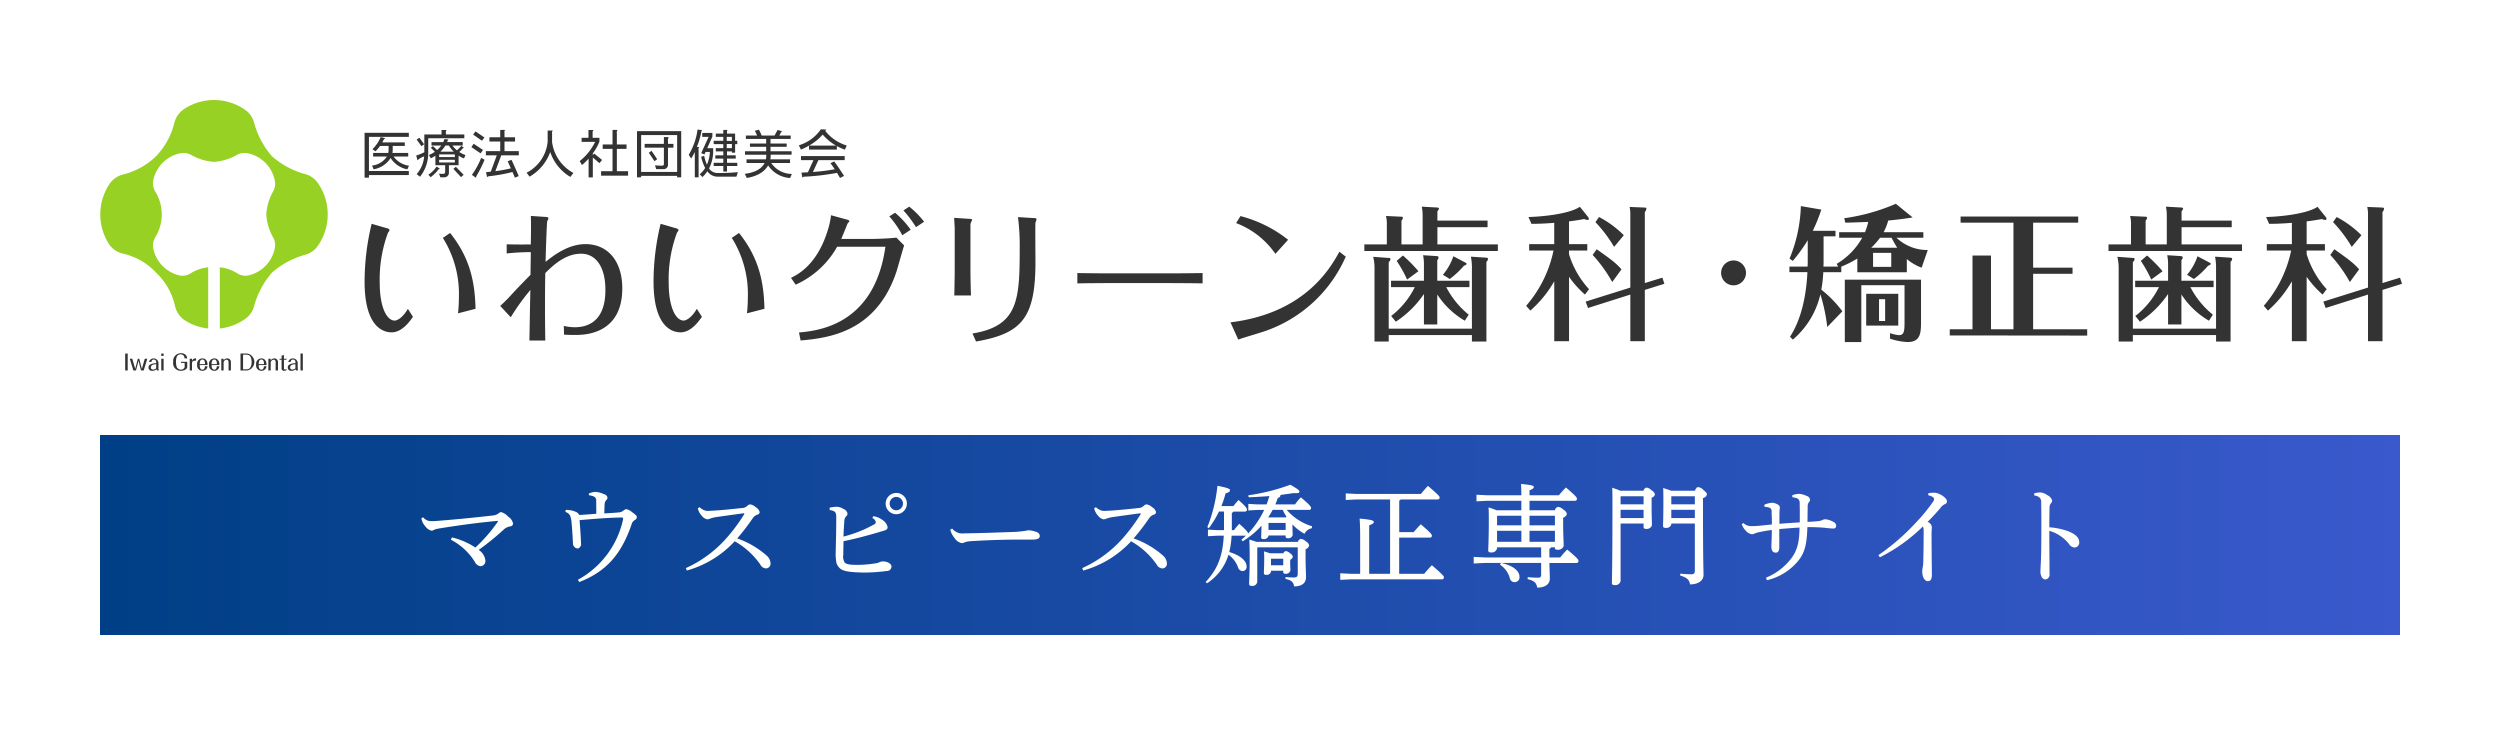 <svg id="logo01.svg" xmlns="http://www.w3.org/2000/svg" xmlns:xlink="http://www.w3.org/1999/xlink" width="500" height="150" viewBox="0 0 500 150">
  <defs>
    <style>
      .cls-1 {
        fill: #fff;
      }

      .cls-2 {
        fill: url(#linear-gradient);
      }

      .cls-3 {
        fill: #fffffe;
      }

      .cls-3, .cls-4, .cls-5 {
        fill-rule: evenodd;
      }

      .cls-4 {
        fill: #333;
      }

      .cls-5 {
        fill: #97d124;
      }
    </style>
    <linearGradient id="linear-gradient" x1="20" y1="107" x2="480" y2="107" gradientUnits="userSpaceOnUse">
      <stop offset="0" stop-color="#003f86"/>
      <stop offset="0.003" stop-color="#003f86"/>
      <stop offset="1" stop-color="#3959cc"/>
    </linearGradient>
  </defs>
  <g id="bg">
    <rect id="bg-2" data-name="bg" class="cls-1" width="500" height="150"/>
  </g>
  <g id="sub">
    <rect id="bg-3" data-name="bg" class="cls-2" x="20" y="87" width="460" height="40"/>
    <path id="t_のコピー" data-name="t のコピー" class="cls-3" d="M84.3,103.608a1.784,1.784,0,0,0,.11.595,3.449,3.449,0,0,0,.682,1.1,2.052,2.052,0,0,0,1.232.836,0.705,0.705,0,0,0,.44-0.154,3.7,3.7,0,0,1,.9-0.264c4.159-.682,7.833-1.166,11.772-1.54,0.088-.022.22,0.022,0.11,0.176a30.786,30.786,0,0,1-4.467,5.148,14.825,14.825,0,0,0-4.687-2.024l-0.22.462a12.365,12.365,0,0,1,4.753,4.357,1.563,1.563,0,0,0,1.144.946,1.025,1.025,0,0,0,1.012-1.078,2.881,2.881,0,0,0-1.342-2.179,56.683,56.683,0,0,0,4.84-3.916,2.54,2.54,0,0,1,1.43-.792,0.638,0.638,0,0,0,.616-0.528,2.15,2.15,0,0,0-.968-1.409,3.073,3.073,0,0,0-1.43-.924,0.969,0.969,0,0,0-.528.264,2.212,2.212,0,0,1-1.188.418c-3.19.374-7.151,0.77-10.562,1.035-0.7.066-1.144,0.088-1.584,0.088a2.012,2.012,0,0,1-1.716-.749Zm33.484-4.554a3.412,3.412,0,0,1,.858.2,0.838,0.838,0,0,1,.594.968c0.022,0.682.022,1.584,0.022,2.53-1.122.088-2.09,0.176-3.41,0.242a1.376,1.376,0,0,0-.66-0.616,5.035,5.035,0,0,0-2.024-.4l-0.088.418a1.453,1.453,0,0,1,.968.792,4.912,4.912,0,0,1,.264,1.3c0.11,1.166.176,2.2,0.242,3.366,0,0.2.022,0.418,0.044,0.748a1.023,1.023,0,0,0,.968,1.1,0.933,0.933,0,0,0,.638-1.1c-0.044-1.276-.154-2.882-0.286-4.576,2.794-.243,5.589-0.485,8.449-0.529,0.22,0,.286.154,0.242,0.419a18.071,18.071,0,0,1-9.021,12.035l0.264,0.462c5.611-2.178,8.493-5.787,10.473-11.551a1.366,1.366,0,0,1,.617-0.836,0.771,0.771,0,0,0,.44-0.573c0-.264-0.2-0.484-0.947-1.012a2.636,2.636,0,0,0-1.188-.616,1.447,1.447,0,0,0-.55.286,1.662,1.662,0,0,1-.946.374c-0.7.066-1.694,0.132-2.882,0.2,0.022-.792.022-1.342,0.066-1.892A1.163,1.163,0,0,1,121.28,100a0.693,0.693,0,0,0,.22-0.484,0.944,0.944,0,0,0-.748-0.7,4.6,4.6,0,0,0-1.717-.44,3.787,3.787,0,0,0-1.254.33v0.352Zm21.79,2.552a2.162,2.162,0,0,0,.11.484,3.193,3.193,0,0,0,.683,1.078,1.848,1.848,0,0,0,1.078.7,1.326,1.326,0,0,0,.528-0.132,7.832,7.832,0,0,1,1.628-.374c1.166-.154,2.794-0.4,5.1-0.7a0.152,0.152,0,0,1,.176.088,0.121,0.121,0,0,1-.044.11,35.018,35.018,0,0,1-3.125,4.291,24.044,24.044,0,0,1-8.537,6.469l0.2,0.484a20.53,20.53,0,0,0,9.572-5.853,15.565,15.565,0,0,1,5.126,4.665,1.346,1.346,0,0,0,1.144.77,0.954,0.954,0,0,0,.9-0.99,2.238,2.238,0,0,0-.815-1.606,17.839,17.839,0,0,0-5.852-3.411,42.591,42.591,0,0,0,3.036-3.939,1.934,1.934,0,0,1,.924-0.792,0.588,0.588,0,0,0,.528-0.506,1.5,1.5,0,0,0-.77-0.99,2.112,2.112,0,0,0-1.1-.572,0.763,0.763,0,0,0-.528.22,1.64,1.64,0,0,1-1.166.506c-1.761.2-3.829,0.4-5.127,0.484-0.506.044-1.21,0.066-1.54,0.088a2,2,0,0,1-.968-0.176,3.49,3.49,0,0,1-.814-0.55Zm26.378,0.4c1.144,0.176,1.3.506,1.3,1.5,0,2.487-.066,4.709-0.11,6.887a9.327,9.327,0,0,0,.154,2.223,2.529,2.529,0,0,0,.88,1.21c0.682,0.462,2.156.66,4.731,0.682a32.884,32.884,0,0,0,4.4-.308,0.908,0.908,0,0,0,.991-0.88c0-.594-0.859-1.034-1.629-1.034a2.109,2.109,0,0,0-.682.11,2.413,2.413,0,0,1-.858.264,22.1,22.1,0,0,1-4.048.308c-1.3,0-1.893-.176-2.157-0.484a2.3,2.3,0,0,1-.264-1.562c0-.573.022-1.431,0.044-2.685,2.091-.418,4.335-1.012,6.183-1.54,0.638-.176,1.232-0.374,1.936-0.572,0.528-.176.7-0.33,0.7-0.726a2.367,2.367,0,0,0-1.034-1.408,3.928,3.928,0,0,0-1.826-.749l-0.2.374a1.083,1.083,0,0,1,.7.837,0.613,0.613,0,0,1-.4.462,24.964,24.964,0,0,1-6.073,2.4c0.066-1.43.11-2.288,0.176-2.992a1.514,1.514,0,0,1,.33-1.035,0.715,0.715,0,0,0,.308-0.55,1.27,1.27,0,0,0-.836-0.968,2.715,2.715,0,0,0-1.32-.418,7.417,7.417,0,0,0-1.408.176V102Zm13.312-3.41a2.123,2.123,0,1,0,2.112,2.112A2.095,2.095,0,0,0,179.261,98.592Zm0,0.792a1.331,1.331,0,1,1,0,2.662A1.331,1.331,0,0,1,179.261,99.384Zm10.786,6.535a3.956,3.956,0,0,0,.792,1.584,2.253,2.253,0,0,0,1.541,1.122,2.04,2.04,0,0,0,.7-0.22,5.481,5.481,0,0,1,1.078-.176c3.586-.22,7.305-0.33,9.681-0.308h2.4c1.32,0,1.716-.22,1.716-0.77a0.878,0.878,0,0,0-.638-0.748,5.47,5.47,0,0,0-1.65-.352,19.9,19.9,0,0,1-3.433.352c-3.234.11-6.073,0.22-9.351,0.264a2.642,2.642,0,0,1-2.443-.946Zm28.8-4.313a2.162,2.162,0,0,0,.11.484,3.186,3.186,0,0,0,.682,1.078,1.848,1.848,0,0,0,1.078.7,1.326,1.326,0,0,0,.528-0.132,7.844,7.844,0,0,1,1.629-.374c1.166-.154,2.794-0.4,5.1-0.7a0.152,0.152,0,0,1,.176.088,0.121,0.121,0,0,1-.044.11,35.018,35.018,0,0,1-3.124,4.291,24.053,24.053,0,0,1-8.537,6.469l0.2,0.484a20.526,20.526,0,0,0,9.571-5.853,15.568,15.568,0,0,1,5.127,4.665,1.346,1.346,0,0,0,1.144.77,0.954,0.954,0,0,0,.9-0.99,2.241,2.241,0,0,0-.814-1.606,17.834,17.834,0,0,0-5.853-3.411,42.6,42.6,0,0,0,3.037-3.939,1.934,1.934,0,0,1,.924-0.792,0.588,0.588,0,0,0,.528-0.506,1.5,1.5,0,0,0-.77-0.99,2.112,2.112,0,0,0-1.1-.572,0.763,0.763,0,0,0-.528.22,1.644,1.644,0,0,1-1.167.506c-1.76.2-3.828,0.4-5.126,0.484-0.506.044-1.211,0.066-1.541,0.088a2,2,0,0,1-.968-0.176,3.49,3.49,0,0,1-.814-0.55Zm30.184,0.7a0.367,0.367,0,0,0,.352-0.418c0-.22-0.154-0.528-1.672-1.892-0.4.418-.66,0.748-1.034,1.21h-2.4a19.992,19.992,0,0,0,.836-2.53c0.705-.22.881-0.374,0.881-0.66,0-.2-0.286-0.44-2.509-0.858a30.4,30.4,0,0,1-2.024,8.273l0.308,0.2a20.358,20.358,0,0,0,2.024-3.323H244.8v3.719h-1.232l-1.98-.11v1.32l1.98-.11h1.188c-0.22,4.247-1.342,6.821-3.63,9.263l0.286,0.264a10.459,10.459,0,0,0,4.291-5.72,5.5,5.5,0,0,1,1.892,2.486,1,1,0,0,0,.946.792,0.827,0.827,0,0,0,.77-0.99c0-.946-1.1-2.134-3.454-2.817a18.381,18.381,0,0,0,.462-3.278h2.86c-0.286.286-.594,0.55-0.9,0.814l0.264,0.308a16.172,16.172,0,0,0,3.762-3.124c-0.022,1.144-.066,1.936-0.066,2.31a0.328,0.328,0,0,0,.4.374,0.944,0.944,0,0,0,1.056-.616v-0.11h3.432v0.2a0.313,0.313,0,0,0,.374.352,0.875,0.875,0,0,0,1.034-.638c0-.352-0.044-0.968-0.044-1.606v-0.506a9.515,9.515,0,0,0,2.421,1.87,1.948,1.948,0,0,1,1.43-1.1l0.088-.4a10.873,10.873,0,0,1-5.083-3.279h4.511a0.359,0.359,0,0,0,.352-0.4c0-.22-0.176-0.55-2.046-2.112A13.642,13.642,0,0,0,259,100.88H255.08c0.176-.44.352-0.88,0.484-1.32a0.529,0.529,0,0,0,.528-0.572c0.968-.132,1.848-0.242,2.618-0.374,0.9,0.066,1.167,0,1.167-.286s-0.286-.484-1.805-1.386a40.011,40.011,0,0,1-8.405,2.112l0.066,0.4c1.386-.044,2.794-0.132,4.137-0.242-0.154.572-.352,1.122-0.55,1.672h-1.805l-1.848-.11v1.32l1.848-.11h1.321a17.714,17.714,0,0,1-3.213,4.709c-0.022-.2-0.264-0.594-1.76-1.936-0.4.418-.726,0.836-1.078,1.276h-0.418v-3.455a0.52,0.52,0,0,0,.308-0.264h2.354Zm7.525-.33a7.91,7.91,0,0,0,.726,1.342,0.669,0.669,0,0,0-.11.154h-3.542a15,15,0,0,0,.9-1.5h2.024Zm-2.86,2.6h3.432v1.408h-3.432v-1.408Zm0.264,6.072c-0.264-.11-0.638-0.22-1.166-0.374a16.129,16.129,0,0,1,.044,1.629c0,1.276-.066,2.266-0.066,2.706,0,0.242.132,0.352,0.44,0.352a0.865,0.865,0,0,0,.99-0.638v-0.176h2.442v0.242a0.338,0.338,0,0,0,.4.352,0.893,0.893,0,0,0,1.034-.638c0-.352-0.044-0.924-0.044-1.672v-0.484a0.852,0.852,0,0,0,.528-0.594,1.088,1.088,0,0,0-.55-0.7,1.447,1.447,0,0,0-.88-0.44,0.672,0.672,0,0,0-.462.44h-2.706Zm0.242,1.1h2.442v1.3H254.2v-1.3Zm-2.927-3.389c-0.308-.11-0.77-0.264-1.408-0.44,0.044,1.012.066,2.046,0.066,3.543,0,3.19-.11,4.708-0.11,5.3a0.373,0.373,0,0,0,.462.4,0.967,0.967,0,0,0,1.166-.792v-6.843l0.066-.066h8.031v5.193c0,0.682-.2.836-0.814,0.836a16.237,16.237,0,0,1-1.628-.088l-0.022.374c1.32,0.286,1.584.7,1.738,1.5,1.607,0,2.377-.726,2.377-1.826,0-.88-0.088-1.98-0.088-4.2v-1.409a1.128,1.128,0,0,0,.726-0.726,1.184,1.184,0,0,0-.66-0.836,1.691,1.691,0,0,0-1.012-.506,0.846,0.846,0,0,0-.594.594h-8.3Zm28.571-1.936V100.11a0.563,0.563,0,0,0,.286-0.22h7.437a0.367,0.367,0,0,0,.352-0.418c0-.176-0.2-0.484-2.332-2.288a19.87,19.87,0,0,0-1.408,1.606H271.351l-2.2-.11V100l2.2-.11h6.667v14.874h-4.181v-9.681c0.726-.308.924-0.462,0.924-0.682,0-.286-0.352-0.462-2.838-0.683,0.066,0.837.11,1.915,0.11,3.785v7.261h-1.782l-2.2-.11v1.32l2.2-.11h18.174a0.367,0.367,0,0,0,.352-0.418c0-.2-0.132-0.44-2.4-2.4-0.484.484-1.078,1.144-1.54,1.716h-5v-7.239h6.2a0.352,0.352,0,0,0,.33-0.418c0-.2-0.11-0.44-2.2-2.244-0.572.55-1.012,1.078-1.43,1.562h-2.905Zm26.053-4.379v-1.892h9.131a0.367,0.367,0,0,0,.352-0.418c0-.242-0.242-0.572-2.2-2.244-0.528.528-.99,1.056-1.408,1.562H305.9v-0.99c0.7-.264.858-0.462,0.858-0.66,0-.242-0.264-0.4-2.553-0.616,0.044,0.748.066,1.518,0.066,2.266h-6.776l-2.2-.11v1.32l2.2-.11h6.776v1.892H299.3c-0.528-.22-1.056-0.4-1.584-0.572,0.044,0.968.044,1.562,0.044,2.905,0,3.278-.11,5.082-0.11,5.676a0.388,0.388,0,0,0,.484.418,1.09,1.09,0,0,0,1.276-.792v-0.22h8.823v2.025H296.985l-2.244-.11v1.32l2.244-.11H300.2l-0.2.352a4.7,4.7,0,0,1,1.958,2.662,0.977,0.977,0,0,0,1.936-.264c0-1.012-1.012-2.156-3.652-2.75h7.987v2.332c0,0.484-.154.616-0.66,0.616a20.063,20.063,0,0,1-2.024-.11l-0.022.4c1.32,0.308,1.782.77,1.914,1.694,1.606,0,2.53-.682,2.53-1.826,0-.616-0.044-1.43-0.088-3.1h5.457a0.356,0.356,0,0,0,.352-0.418c0-.264-0.2-0.55-2.244-2.267a18.645,18.645,0,0,0-1.408,1.585h-2.157v-1.739a0.611,0.611,0,0,0,.33-0.286h0.77v0.066a0.365,0.365,0,0,0,.441.4,1.168,1.168,0,0,0,1.32-.748c0-.594-0.11-2.068-0.11-4.62V103.52a1.057,1.057,0,0,0,.748-0.7,1.263,1.263,0,0,0-.726-0.9,1.779,1.779,0,0,0-1.012-.55,0.854,0.854,0,0,0-.661.682H305.9Zm0,6.315v-2.2h5.082v2.2H305.9Zm-1.629,0h-4.862v-2.2h4.862v2.2Zm1.629-3.3v-1.915h5.082v1.915H305.9Zm-1.629,0h-4.862v-1.827l0.088-.088h4.774v1.915Zm19.8-6.909c-0.528-.242-1.078-0.418-1.628-0.616,0.044,1.056.044,1.826,0.044,3.344,0,12.63-.11,15.094-0.11,15.754,0,0.264.154,0.374,0.506,0.374a1.064,1.064,0,0,0,1.232-.792V104.709h4.6v0.682a0.36,0.36,0,0,0,.44.374,1.074,1.074,0,0,0,1.232-.7c0-.572-0.066-1.475-0.066-4.269V99.538a0.89,0.89,0,0,0,.66-0.638,1.183,1.183,0,0,0-.682-0.836,1.641,1.641,0,0,0-1.012-.55,0.848,0.848,0,0,0-.594.638h-4.621Zm4.643,1.1v1.606h-4.6v-1.54l0.066-.066h4.533Zm0,2.706v1.65h-4.6v-1.65h4.6Zm5.523-3.806c-0.528-.22-1.078-0.374-1.607-0.55,0.044,1.012.044,1.518,0.044,2.838,0,2.97-.066,4.291-0.066,4.753,0,0.264.132,0.374,0.485,0.374a1.014,1.014,0,0,0,1.166-.682v-0.176h4.708v9.307c0,0.7-.154.836-0.792,0.836a18.42,18.42,0,0,1-2.112-.132l-0.044.374c1.43,0.44,1.848.9,1.98,1.782,1.628,0,2.707-.726,2.707-1.914,0-.924-0.11-2.31-0.11-13.84V99.6a0.979,0.979,0,0,0,.792-0.7c0-.242-0.088-0.374-0.726-0.924a1.592,1.592,0,0,0-1.057-.55c-0.2,0-.374.132-0.638,0.726h-4.73Zm4.73,1.1v1.606h-4.708v-1.54l0.044-.066h4.664Zm0,2.706v1.65h-4.708v-1.65h4.708ZM353.4,116.04a11.478,11.478,0,0,0,6.4-4.07c1.144-1.519,1.584-3.147,1.672-6.535a33.1,33.1,0,0,1,3.345.11c0.44,0.044,1.276.154,1.782,0.154a0.518,0.518,0,0,0,.638-0.506,0.9,0.9,0,0,0-.594-0.836,4,4,0,0,0-1.606-.507,1.722,1.722,0,0,0-.572.155,1.991,1.991,0,0,1-.814.22c-0.771.088-1.409,0.11-2.157,0.154,0.022-1.1.022-2.245,0.044-2.993a1.479,1.479,0,0,1,.286-1.012,0.654,0.654,0,0,0,.176-0.44,0.82,0.82,0,0,0-.638-0.726,4.3,4.3,0,0,0-1.518-.44,3.9,3.9,0,0,0-1.386.286l0.022,0.4a5.5,5.5,0,0,1,.638.11,2.464,2.464,0,0,1,.484.2,1.108,1.108,0,0,1,.33.99c0.044,1.122.022,2.332,0.022,3.719-1.364.088-2.772,0.176-4.071,0.286,0-1.3,0-1.981.022-2.553,0.022-.374.066-0.55,0.066-0.748a0.675,0.675,0,0,0-.418-0.55,2.342,2.342,0,0,0-1.144-.352,4.265,4.265,0,0,0-1.54.4l0.044,0.418a3.086,3.086,0,0,1,.9.132,0.743,0.743,0,0,1,.506.858c0.044,0.836.066,1.893,0.066,2.531-0.9.088-1.672,0.176-2.618,0.264-0.462.044-.968,0.066-1.606,0.066a2.173,2.173,0,0,1-1.475-.616l-0.33.22a3.266,3.266,0,0,0,.77,1.276,1.911,1.911,0,0,0,1.3.748,1.49,1.49,0,0,0,.572-0.176,3.781,3.781,0,0,1,.836-0.242c0.572-.132,1.408-0.286,2.53-0.44,0,1.738-.088,2.838-0.088,3.344,0,0.748.286,1.21,0.9,1.188,0.462,0,.66-0.374.682-1.034v-3.674c1.167-.11,2.817-0.242,4.049-0.308-0.044,2.948-.44,4.422-1.5,5.963a12.089,12.089,0,0,1-5.215,4.07Zm22.571-4.576a34.316,34.316,0,0,0,8.625-6.183,2.287,2.287,0,0,1,.132.9q0,3.432-.066,5.743a7.853,7.853,0,0,1-.11,1.5,4.645,4.645,0,0,0-.11.814c0,1.254.55,2,1.1,2s0.836-.308.836-1.342c0-.858-0.044-2.684-0.044-4.489-0.022-1.474-.022-2.882-0.022-3.7,0-.638.066-1.1,0.066-1.276a1.288,1.288,0,0,0-.858-1.056c0.99-.991,1.606-1.673,2.509-2.707a2.293,2.293,0,0,1,.946-0.836,0.577,0.577,0,0,0,.418-0.594c0-.506-0.99-1.3-1.849-1.562a2.151,2.151,0,0,0-.836-0.132,9.37,9.37,0,0,0-1.034.088l-0.022.418c0.88,0.2,1.166.528,1.166,0.726a1.105,1.105,0,0,1-.242.616,35.7,35.7,0,0,1-3.63,4.379,43.465,43.465,0,0,1-7.261,6.249ZM406.845,99.1a1.789,1.789,0,0,1,1.144.484,1.339,1.339,0,0,1,.243.99c0.066,2.464.044,4.863,0.022,8.581-0.022,2.773-.155,4.467-0.155,4.929a2.224,2.224,0,0,0,.287,1.386,0.809,0.809,0,0,0,.726.418,0.953,0.953,0,0,0,.792-1.144c0-2.618-.044-5.721-0.044-8.581a7.715,7.715,0,0,1,3.894,2.574,1.5,1.5,0,0,0,1.166.77,0.987,0.987,0,0,0,.925-1.078c0-.836-0.682-1.584-2.2-2.178a14.114,14.114,0,0,0-3.784-.792c0-1.585.022-2.839,0.044-3.785a1.446,1.446,0,0,1,.33-1.078,0.792,0.792,0,0,0,.2-0.484,1.766,1.766,0,0,0-.968-1.078,2.882,2.882,0,0,0-1.409-.55,5.022,5.022,0,0,0-1.21.176V99.1Z"/>
  </g>
  <g id="logo">
    <path id="シェイプ_510" data-name="シェイプ 510" class="cls-4" d="M60.1,74.092V70.706h0.466v3.386H60.1Zm-0.974-.236a1.135,1.135,0,0,1-.833.3,0.635,0.635,0,0,1-.735-0.654,0.612,0.612,0,0,1,.295-0.567,2.383,2.383,0,0,1,1.23-.287V72.467a0.478,0.478,0,0,0-.47-0.562,0.446,0.446,0,0,0-.466.48h-0.5a0.967,0.967,0,0,1,1.892.155V73.65a1.272,1.272,0,0,0,.081.442H59.278A0.607,0.607,0,0,1,59.124,73.856Zm-0.043-1c-0.273,0-1.059.012-1.059,0.631a0.4,0.4,0,0,0,.444.425,0.847,0.847,0,0,0,.615-0.272V72.856Zm-2.076,1.06a0.441,0.441,0,0,0,.256-0.1l0.069,0.177a0.863,0.863,0,0,1-.513.167,0.476,0.476,0,0,1-.5-0.556V71.952h-0.4V71.745h0.4v-0.6l0.466-.164v0.765H57.3v0.207H56.788v1.641A0.262,0.262,0,0,0,57.006,73.916Zm-1.88-1.465a0.452,0.452,0,0,0-.4-0.526,0.694,0.694,0,0,0-.585.535v1.632H53.674V71.745h0.453L54.136,72.1a0.842,0.842,0,0,1,.726-0.421,0.72,0.72,0,0,1,.73.834v1.577H55.126v-1.64Zm-2.857,1.481c0.077,0,.478,0,0.517-0.683h0.508a1.131,1.131,0,0,1-.192.525,1.031,1.031,0,0,1-.833.383,1.046,1.046,0,0,1-1.038-1.23,1.065,1.065,0,0,1,1.042-1.246,0.914,0.914,0,0,1,.833.452,1.677,1.677,0,0,1,.192.885H51.731C51.74,73.31,51.761,73.932,52.269,73.932Zm0.526-1.107c0-.323-0.017-0.925-0.521-0.925s-0.534.641-.542,0.925h1.064Zm-3.323,1.266H48.1V70.706H49.48A1.726,1.726,0,0,1,49.472,74.092ZM49.3,70.934H48.613v2.93h0.709c0.944,0,1-1.056,1-1.465C50.317,71.522,50.044,70.934,49.3,70.934Zm-3.592,1.518a0.452,0.452,0,0,0-.4-0.526,0.693,0.693,0,0,0-.585.535v1.632H44.261V71.745h0.453L44.722,72.1a0.843,0.843,0,0,1,.726-0.421,0.72,0.72,0,0,1,.73.834v1.577H45.713v-1.64Zm-2.857,1.481c0.077,0,.478,0,0.517-0.683h0.508a1.133,1.133,0,0,1-.192.525,1.031,1.031,0,0,1-.833.383,1.046,1.046,0,0,1-1.038-1.23,1.066,1.066,0,0,1,1.042-1.246,0.914,0.914,0,0,1,.833.452,1.678,1.678,0,0,1,.192.885H42.317C42.326,73.31,42.347,73.932,42.856,73.932Zm0.525-1.107c0-.323-0.017-0.925-0.521-0.925s-0.534.641-.542,0.925h1.064Zm-2.9,1.107c0.077,0,.478,0,0.517-0.683h0.508a1.132,1.132,0,0,1-.192.525,1.031,1.031,0,0,1-.833.383,1.046,1.046,0,0,1-1.038-1.23,1.066,1.066,0,0,1,1.042-1.246,0.914,0.914,0,0,1,.833.452,1.678,1.678,0,0,1,.192.885H39.942C39.951,73.31,39.972,73.932,40.481,73.932Zm0.525-1.107c0-.323-0.017-0.925-0.521-0.925s-0.534.641-.543,0.925h1.063Zm-2.6-.307v1.573H37.943V71.745H38.4l0,0.444a0.748,0.748,0,0,1,.82-0.508v0.438C38.606,72.125,38.507,72.245,38.4,72.519Zm-2.251,1.638a1.51,1.51,0,0,1-1.508-1.775,1.541,1.541,0,0,1,1.542-1.74,1.265,1.265,0,0,1,1.017.408,1.14,1.14,0,0,1,.239.636H36.893a0.728,0.728,0,0,0-.769-0.813c-0.295,0-.927.035-0.927,1.505a3.464,3.464,0,0,0,.137.98,0.884,0.884,0,0,0,.841.565,0.762,0.762,0,0,0,.752-0.471V72.588H36.188V72.361h1.256v1.152a0.829,0.829,0,0,1-.35.4A1.752,1.752,0,0,1,36.154,74.157Zm-3.9-2.412H32.72v2.346H32.254V71.745Zm0-1.039H32.72v0.477H32.254V70.706Zm-0.973,3.15a1.136,1.136,0,0,1-.833.3,0.635,0.635,0,0,1-.735-0.654,0.612,0.612,0,0,1,.295-0.567,2.382,2.382,0,0,1,1.23-.287V72.467a0.478,0.478,0,0,0-.47-0.562,0.446,0.446,0,0,0-.466.48h-0.5a0.967,0.967,0,0,1,1.892.155V73.65a1.268,1.268,0,0,0,.081.442H31.434A0.6,0.6,0,0,1,31.281,73.856Zm-0.043-1c-0.273,0-1.059.012-1.059,0.631a0.4,0.4,0,0,0,.444.425,0.848,0.848,0,0,0,.615-0.272V72.856Zm-3.033,1.236-0.5-1.929-0.5,1.929H26.672l-0.713-2.346h0.5l0.581,2.025,0.525-2.025h0.282l0.53,2.025,0.581-2.025h0.5l-0.718,2.346H28.205Zm-3.169-3.386h0.508v3.386H25.036V70.706Z"/>
    <path id="シェイプ_510-2" data-name="シェイプ 510" class="cls-5" d="M63.518,36.522a4.542,4.542,0,0,0-2.406-1.683,16.835,16.835,0,0,1-6.732-3.6A17.027,17.027,0,0,1,50.8,24.462a4.574,4.574,0,0,0-1.672-2.421,10.833,10.833,0,0,0-12.384-.185,4.665,4.665,0,0,0-1.876,2.729,14.69,14.69,0,0,1-3.642,6.65,14.552,14.552,0,0,1-6.61,3.665A4.635,4.635,0,0,0,21.9,36.787a11.02,11.02,0,0,0-.212,11.865,4.591,4.591,0,0,0,2.975,2.091,13,13,0,0,1,6.56,3.791,13.127,13.127,0,0,1,3.768,6.6,4.623,4.623,0,0,0,2.079,2.994A10.772,10.772,0,0,0,41.638,65.7V53.462a7.837,7.837,0,0,0-3.47,1.185,3.01,3.01,0,0,1-2.37.411,6.975,6.975,0,0,1-5.159-5.4,3.076,3.076,0,0,1,.388-2.145,8.751,8.751,0,0,0,0-9.252,3.081,3.081,0,0,1-.388-2.146,6.972,6.972,0,0,1,5.52-5.481,3.089,3.089,0,0,1,2.025.33A10.673,10.673,0,0,0,42.8,32.37a10.675,10.675,0,0,0,4.615-1.408,3.088,3.088,0,0,1,2.025-.33A6.971,6.971,0,0,1,54.978,36.2a3.133,3.133,0,0,1-.327,2.037,10.84,10.84,0,0,0-1.4,4.644,10.859,10.859,0,0,0,1.4,4.645,3.128,3.128,0,0,1,.327,2.036A6.976,6.976,0,0,1,49.8,55.058a3.01,3.01,0,0,1-2.37-.411,7.835,7.835,0,0,0-3.469-1.185V65.7a10.751,10.751,0,0,0,5.163-1.975A4.565,4.565,0,0,0,50.8,61.308a17.052,17.052,0,0,1,3.583-6.774,16.9,16.9,0,0,1,6.733-3.606,4.533,4.533,0,0,0,2.4-1.682A11.005,11.005,0,0,0,63.518,36.522Z"/>
    <path id="シェイプ_1224" data-name="シェイプ 1224" class="cls-4" d="M480,55.531l0.405,1.226L476.5,57.981V68.245h-2.9v-9.33L465.132,61.6l-0.463-1.282,8.927-2.8V43.139a6.816,6.816,0,0,0-.145-1.75l2.928,0.118c0.2,0,.435.029,0.435,0.263a1.332,1.332,0,0,1-.318.641v14.2Zm-8.175-1.661-1.855,2.537a28.014,28.014,0,0,0-3.913-5.422l0.812-1.139C469.857,51.974,470.727,52.617,471.828,53.87Zm-5.217-9.447,0.725-1.021a20.159,20.159,0,0,1,4.956,3.645L470.35,49.38A27.186,27.186,0,0,0,466.611,44.422Zm-1.275,13.412-0.812,1.081a19.514,19.514,0,0,1-3.189-3.558V68.245h-2.957V56.262a22.868,22.868,0,0,1-4.783,5.86l-0.84-.963a24.265,24.265,0,0,0,5.478-11.052h-4.869V48.824h5.014V44.568c-2.145.174-3.652,0.2-4.551,0.2L453.219,43.4c1.768-.028,7.884-0.437,10.29-2.041l1.594,1.982a0.767,0.767,0,0,1,.2.407,0.235,0.235,0,0,1-.29.235,1.751,1.751,0,0,1-.637-0.176c-1.537.291-2.58,0.408-3.044,0.467v4.547h3.652v1.283h-3.652v0.729A18.185,18.185,0,0,0,465.336,57.834ZM421.7,48.883H426.2V44.888a6.206,6.206,0,0,0-.174-1.691l3.1,0.146a0.244,0.244,0,0,1,.29.206,1.117,1.117,0,0,1-.29.583v4.752h4.232V43.226a8.644,8.644,0,0,0-.174-1.895l3.13,0.176a0.328,0.328,0,0,1,.32.2,1.434,1.434,0,0,1-.32.554v1.866h10.03v1.312h-10.03v3.44H448.4V50.2H421.7V48.883ZM389.95,65.859H394.5V51.11h3.7V65.859h4.49V44.536H392.118V43.307h23.52v1.229h-9.011v9h7.88v1.227h-7.88V65.859h10.812v1.258l-27.489-.03V65.859ZM385.549,50l-1.221,3.535a9.87,9.87,0,0,1-2.963-1.721v2.642h-9.9V51.7a19.829,19.829,0,0,1-3.207,1.628v1.106h-3.6a24.614,24.614,0,0,1-.4,3.5,22.468,22.468,0,0,1,4.214,4.333L365.451,65.4a36,36,0,0,0-1.374-6.546,16.838,16.838,0,0,1-5.5,9.065L358,67.364c2.168-3.381,3.238-7.866,3.482-12.935h-3.6V53.323h3.634c0.031-.492.031-0.983,0.031-1.475V48.038a31,31,0,0,1-2.993,4.147l-0.642-.46a29.756,29.756,0,0,0,2.26-10.507l4.094,0.705a33.355,33.355,0,0,1-1.711,4.241H367.1v1.107h-2.383v4.576c0,0.492,0,.983-0.03,1.475h2.932l-0.275-.553a14.124,14.124,0,0,0,5.1-5.224h-4.612V46.441H373a11.629,11.629,0,0,0,.642-2.059c-1.62.063-2.964,0.123-4.582,0.154l-0.214-.892a39.45,39.45,0,0,0,10.324-2.888l3.36,2.734c-1.527.245-3.177,0.461-4.887,0.615a10.9,10.9,0,0,1-.917,2.335h7.942v1.106h-5.376A8.929,8.929,0,0,0,385.549,50Zm-10.934,3.38h3.634v-2.8h-3.634v2.8Zm3.7-5.837H376.02a15.573,15.573,0,0,1-1.772,2h5.193A19.99,19.99,0,0,1,378.311,47.546ZM346.7,57.07a2.488,2.488,0,1,1,2.5-2.457A2.51,2.51,0,0,1,346.7,57.07ZM328.966,68.245h-2.9v-9.33L317.6,61.6l-0.463-1.282,8.927-2.8V43.139a6.816,6.816,0,0,0-.145-1.75l2.928,0.118c0.2,0,.435.029,0.435,0.263a1.332,1.332,0,0,1-.318.641v14.2l3.507-1.079,0.406,1.226-3.913,1.223V68.245ZM324.3,53.87l-1.855,2.537a28.014,28.014,0,0,0-3.913-5.422l0.811-1.139C322.327,51.974,323.2,52.617,324.3,53.87Zm-5.217-9.447,0.725-1.021a20.159,20.159,0,0,1,4.956,3.645L322.82,49.38A27.186,27.186,0,0,0,319.081,44.422Zm-1.275,13.412-0.812,1.081a19.514,19.514,0,0,1-3.189-3.558V68.245h-2.957V56.262a22.868,22.868,0,0,1-4.783,5.86l-0.84-.963A24.265,24.265,0,0,0,310.7,50.107h-4.869V48.824h5.014V44.568c-2.145.174-3.652,0.2-4.551,0.2L305.689,43.4c1.768-.028,7.884-0.437,10.29-2.041l1.594,1.982a0.774,0.774,0,0,1,.2.407,0.235,0.235,0,0,1-.29.235,1.751,1.751,0,0,1-.637-0.176c-1.537.291-2.58,0.408-3.044,0.467v4.547h3.652v1.283h-3.652v0.729A18.171,18.171,0,0,0,317.806,57.834Zm-44.934-8.952h4.493V44.888a6.206,6.206,0,0,0-.174-1.691l3.1,0.146a0.244,0.244,0,0,1,.29.206,1.117,1.117,0,0,1-.29.583v4.752h4.232V43.226a8.644,8.644,0,0,0-.174-1.895l3.13,0.176a0.328,0.328,0,0,1,.32.2,1.419,1.419,0,0,1-.32.554v1.866h10.031v1.312H287.481v3.44h12.088V50.2h-26.7V48.883ZM247.655,67.924l-1.561-3.458c14.794-1.8,19.938-10.753,21.787-14.126l1.271,0.989a27.352,27.352,0,0,1-16.469,15C251.96,66.588,248.406,67.605,247.655,67.924Zm-0.433-23.308,0.867-1.4a25.806,25.806,0,0,1,9.534,4.737l-2.542,2.818A16.833,16.833,0,0,0,247.222,44.616Zm-24.645,12c-0.318,0-3.381,0-7.108.06V54.613c1.791,0.03,5.143.059,7.079,0.059h10.864c2.167,0,5-.029,7.108-0.059v2.066c-0.867-.031-5.375-0.06-7.079-0.06H222.577Zm-15.486-4.243c0,11.19-2.688,14.328-11.875,15.928l-0.723-1.6c9.159-1.512,9.448-6.712,9.448-17.03a44.718,44.718,0,0,0-.346-6.25l3.293,0.2a0.427,0.427,0,0,1,.434.2,7.424,7.424,0,0,1-.231.727C207.033,44.819,207.091,51.126,207.091,52.375Zm-13,2.035c0,0.7.059,3.9,0.116,4.678h-3.352c0.03-.463.087-4.212,0.087-4.708V45.749c0-.2-0.087-1.686-0.115-2.179l3.092,0.2c0.144,0,.519.029,0.519,0.2a7.139,7.139,0,0,0-.347.815V54.41Zm-13.4-12.323,1.156-.756a17.242,17.242,0,0,1,2.976,3.024L183.2,45.429A22.972,22.972,0,0,0,180.683,42.087Zm-0.231,4.969a18.609,18.609,0,0,0-2.6-3.777l1.156-.727a17.564,17.564,0,0,1,3.121,3.4Zm-1.184.465,1.56,1.571c-0.29.756-1.3,4.534-1.59,5.377-4.073,12-13.58,13.136-19.127,13.63l-0.318-1.6c3.67-.35,15.083-1.4,17.278-17.148h-9.649a17.929,17.929,0,0,1-8.294,7.586L158.2,55.572c1.359-.668,5.2-2.614,7.31-9.387a15.677,15.677,0,0,0,.693-3.14l3.179,0.872a0.79,0.79,0,0,1,.52.29,3.1,3.1,0,0,1-.405.524c-0.2.552-.953,2.354-1.241,3.051h6.326C175.569,47.783,178.314,47.667,179.268,47.521ZM160.2,31.216h8.738v0.806h-5.254l-1.1,2.376a40.722,40.722,0,0,0,4.369-.544c-0.291-.439-0.583-0.859-0.863-1.214l0.749-.356c0.624,0.837,1.331,1.895,1.976,2.9L168,35.59c-0.187-.335-0.4-0.68-0.593-1.015a48.74,48.74,0,0,1-6.346.754,0.691,0.691,0,0,0-.582.209l-0.188-1.016,1.29-.062,1.113-2.439h-2.5V31.216Zm8.769-1.277a11.724,11.724,0,0,1-1.6-.733v0.712H161.8V29.123a13.4,13.4,0,0,1-1.613.795l-0.416-.858a8.217,8.217,0,0,0,4.4-3.2l1.133,0.053a0.81,0.81,0,0,0-.239.273,8.56,8.56,0,0,0,4.286,2.918Zm-4.431-3.025a10.367,10.367,0,0,1-2.716,2.2H167.2A10.089,10.089,0,0,1,164.538,26.915Zm-6.165,7.869-0.353.817a5.632,5.632,0,0,1-4.391-2.522c-0.613,1.088-1.882,2.123-4.275,2.511l-0.4-.827c2.216-.261,3.433-1.109,3.963-2.166h-3.61V31.864h3.87a3.17,3.17,0,0,0,.073-0.711V30.944H149v-0.69h4.234v-0.89h-3.246V28.7h3.246v-0.91h-4.058V27.1h2.237a6.461,6.461,0,0,0-.458-0.941l0.822-.22a6.253,6.253,0,0,1,.541,1.161h2.6l0.6-1.11,0.967,0.283a0.485,0.485,0,0,0-.364.376l-0.26.451h2.278v0.691H154.1V28.7h3.235v0.66H154.1v0.89h4.223v0.69h-4.192v0.24a3.976,3.976,0,0,1-.063.68h3.943V32.6h-3.766A4.977,4.977,0,0,0,158.373,34.784Zm-8.981,27.88a28.1,28.1,0,0,0,.174-3.139,21.05,21.05,0,0,0-3.207-11.944l1.444-.989c3.959,4.941,4.971,9.765,5.086,15.172ZM143.5,35.339a2.522,2.522,0,0,1-2.029-1.089,6.348,6.348,0,0,1-.988,1.164l-0.531-.565a5.323,5.323,0,0,0,1.082-1.255,9.04,9.04,0,0,1-.8-2.23l0.6-.209a8.313,8.313,0,0,0,.551,1.779,7.1,7.1,0,0,0,.593-2.541h-0.864l-0.218.48-0.656-.239,1.488-3.266h-1.279V26.591h2.028v0.722l-1.03,2.322h1.186v0.588a7.528,7.528,0,0,1-.822,3.453,1.939,1.939,0,0,0,1.6.919,36.075,36.075,0,0,0,4.161-.167l-0.291.91H143.5ZM145.4,34.3h-0.739V33.2h-1.924V32.556h1.924V31.719h-1.591V31.069h1.591V30.285h-1.5V29.626h1.5v-0.8h-1.924V28.159h1.924V27.375h-1.5V26.717h1.5V25.985h0.874a0.458,0.458,0,0,0-.135.459v0.273h1.623v1.442h0.437v0.672h-0.437v1.7h-0.646V30.285H145.4v0.784h1.747v0.649H145.4v0.837h2.06V33.2H145.4v1.1Zm0.977-6.928h-1.029v0.817h1.029V27.375Zm0,2.251V28.8h-1.029v0.826h1.029Zm-7-.22h0.469a0.656,0.656,0,0,0-.125.607v5.452h-0.76V30.391a8.433,8.433,0,0,1-.738,1.307l-0.479-.734a13.169,13.169,0,0,0,1.769-5.064l0.947,0.147a0.5,0.5,0,0,0-.219.451A17.5,17.5,0,0,1,139.371,29.406Zm1.007,33.955c-0.607.874-2.167,3.111-4.276,3.111-1.3,0-5.4-.639-5.4-10.143a49.187,49.187,0,0,1,1.417-11.567l3,0.873a0.79,0.79,0,0,1,.607.376,3.531,3.531,0,0,1-.347.554,26.873,26.873,0,0,0-1.646,9.968c0,5.087,1.473,7.585,3,7.585,0.375,0,1.5-.406,2.629-2.352Zm-4.955-28.178h-7.2v0.283H127.4v-9.24h8.842v9.24h-0.822V35.182Zm0-8.162h-7.2v7.366h7.2V27.02Zm-2.642.4h0.957a1.407,1.407,0,0,0-.146.859v0.5h1.092v0.755h-1.092v3.36a0.856,0.856,0,0,1-.947.931h-1.414L131,33.058a11.526,11.526,0,0,0,1.435.073,0.315,0.315,0,0,0,.344-0.335V29.532h-3.849V28.778h3.849v-1.36Zm-1.353,4.417-0.541.406c-0.062-.1-1.071-1.631-1.134-1.684l0.531-.387C130.388,30.254,131.376,31.749,131.428,31.834ZM120.219,34.24h2.288V29.772h-1.966V28.894h1.966V25.985h1.02a0.826,0.826,0,0,0-.156.7v2.207h1.935v0.879h-1.935V34.24h2.247v0.89h-5.4V34.24ZM118.825,30.7l1.591,1.289-0.52.648-1.331-1.131v3.977h-0.843V31.729a10.852,10.852,0,0,1-1.331,1.276l-0.448-.794a10.846,10.846,0,0,0,3.079-3.842h-2.7V27.564h1.373V26H118.7a0.846,0.846,0,0,0-.177.64v0.919h1.363v0.764a9.655,9.655,0,0,1-1.321,2.344v0.377Zm-4.147,3.884-0.593.8a9.1,9.1,0,0,1-4.036-4.98,9.348,9.348,0,0,1-4.13,4.927l-0.6-.784a7.81,7.81,0,0,0,4.213-6.237v-2.2h1.05a0.56,0.56,0,0,0-.166.574v1.737A8.264,8.264,0,0,0,114.678,34.587Zm-8.509,8.6,2.543,0.175c0.578,0.029.982,0.058,0.982,0.29,0,0.087-.231.552-0.26,0.67-0.058.2-.259,5.289-0.318,8.05,1.531-1.221,4.479-3.546,7.975-3.546,4.536,0,7.368,3.488,7.368,8.837,0,9.329-7.773,9.329-9.391,9.329-0.4,0-1.329,0-2.254-.058l-0.057-1.745a10.846,10.846,0,0,0,2.138.263c6.067,0,6.183-5.754,6.183-7.528,0-4.447-1.849-7.179-4.854-7.179-3.236,0-5.721,2.442-7.165,3.865C109.029,56.1,109,57.4,109,61.3c0,0.553,0,3.256.058,6.8H105.88c0.029-1.423.144-8.515,0.2-10.113a44.333,44.333,0,0,0-3.93,5.464l-2.109-2.267c0.577-.524,1.156-1.076,1.7-1.657,1.416-1.54,2.108-2.266,4.362-4.564,0-.639.058-3.807,0.058-4.534a43.645,43.645,0,0,0-4.825.261v-1.83c1.272,0.03,2.283.058,4.825,0.03C106.227,45.284,106.2,44.208,106.169,43.191Zm-7.1-8.952a26.989,26.989,0,0,0,3.1-.563c-0.3-.681-0.582-1.319-0.634-1.425l0.77-.272c0.093,0.189,1.362,2.993,1.435,3.244l-0.77.325c-0.021-.093-0.229-0.576-0.478-1.141a33.941,33.941,0,0,1-4.567.837,0.688,0.688,0,0,0-.51.2l-0.208-1c0.322-.033.645-0.063,0.947-0.1l1.206-3.275H97.175V30.223h2.871V28.308H97.883V27.459h2.164V25.985h1a0.559,0.559,0,0,0-.146.544v0.93h2.112v0.849H100.9v1.915h2.861v0.846h-3.506Zm-3.849,1.278c0,0.021.01,0.04,0.01,0.064l-0.853-.6a15.875,15.875,0,0,0,1.862-3.413l0.676,0.4a25.489,25.489,0,0,1-1.581,3.17A0.791,0.791,0,0,0,95.219,35.517ZM96.6,29.991l-0.478.68-1.842-1.245,0.447-.68Zm-1.977-3.077,0.479-.638L96.884,27.5l-0.489.649Zm-2.908,4.208v1.914H89.783v1.424a0.908,0.908,0,0,1-.936,1h-0.78l-0.26-.753a4.131,4.131,0,0,0,.811.071,0.4,0.4,0,0,0,.416-0.428V33.036H87.078V31.143a7.793,7.793,0,0,1-.916.523l-0.374-.66a6.647,6.647,0,0,0,1.186-.648l-0.811-.806,0.427-.346,0.822,0.807a4.848,4.848,0,0,0,.832-0.9H86.3V28.422h2.351a4.6,4.6,0,0,0,.229-0.6l0.853,0.062a0.8,0.8,0,0,0-.291.524l3.1,0.011v0.691H90.49a4.673,4.673,0,0,0,.916.963l0.884-.9,0.51,0.409a0.529,0.529,0,0,0-.4.272l-0.551.544a5.832,5.832,0,0,0,1.248.616l-0.3.67A5.609,5.609,0,0,1,91.718,31.122Zm-1.935-2.01H89.075a6.121,6.121,0,0,1-.988,1.224h2.673A6.114,6.114,0,0,1,89.783,29.113Zm1.186,1.77H87.827v0.533h3.142V30.882Zm0,1.077H87.827v0.535h3.142V31.959Zm-5.326-1.214A7.486,7.486,0,0,1,84,35.35l-0.666-.524a6.1,6.1,0,0,0,1.5-3.548,3.523,3.523,0,0,0-1.342.784l-0.25-.962a8.673,8.673,0,0,0,1.623-.66V26.894h3.443v-0.9h1.02a0.686,0.686,0,0,0-.146.617v0.284h3.683v0.764h-7.22v3.087Zm-2.309-2.836,0.551-.356,0.947,1.308-0.551.366ZM78.317,66.471c-1.3,0-5.4-.639-5.4-10.143A49.243,49.243,0,0,1,74.33,44.761l3,0.873a0.791,0.791,0,0,1,.607.376,3.5,3.5,0,0,1-.347.554,26.865,26.865,0,0,0-1.646,9.968c0,5.087,1.474,7.585,3.005,7.585,0.376,0,1.5-.406,2.629-2.352l1.011,1.6C81.986,64.235,80.427,66.471,78.317,66.471ZM78.126,31.6a5.009,5.009,0,0,1-3.412,2.26l-0.3-.743A4.1,4.1,0,0,0,77.387,31.3H74.63V30.589h3.017a2.639,2.639,0,0,0,.073-0.649V29.186H76.014a8.9,8.9,0,0,1-.916,1.078l-0.614-.429a7.149,7.149,0,0,0,1.654-2.417l0.9,0.221a1.936,1.936,0,0,0-.562.836h4.484v0.712H78.542v0.753a3.351,3.351,0,0,1-.062.649h3.163V31.3H78.709a4.573,4.573,0,0,0,3.09,1.843l-0.333.722A5.057,5.057,0,0,1,78.126,31.6Zm-4.338,2.605h7.979v0.806H73.788v0.524H72.914V26.56h8.853v0.815H73.788v6.834Zm14.206-.45a0.686,0.686,0,0,0-.479.367,7.977,7.977,0,0,1-1.384,1.318l-0.458-.5a5.746,5.746,0,0,0,1.654-1.633Zm3.173-.4,1.56,1.6-0.52.471-1.529-1.654ZM90.019,46.592c3.959,4.941,4.97,9.765,5.085,15.172l-3.5.9a28.2,28.2,0,0,0,.174-3.139,21.051,21.051,0,0,0-3.207-11.944ZM280.583,51.1a28.218,28.218,0,0,1,3.1,3.148l-2.261,1.664a25.5,25.5,0,0,0-2.087-3.733Zm8,3.85a11.151,11.151,0,0,0,2.087-3.7l2.493,1.313a0.215,0.215,0,0,1,.145.175c0,0.2-.174.291-0.521,0.408a17.225,17.225,0,0,1-2.841,2.653Zm5.3,2.479H289.25a17.4,17.4,0,0,0,4.493,5.51l-0.782,1.2a16.318,16.318,0,0,1-5.508-5.249v6.007h-2.667V58.8a20.222,20.222,0,0,1-5.624,5.541L278.235,63.2a16.7,16.7,0,0,0,4.725-5.772h-4.754V56.144h6.58V52.85a8.6,8.6,0,0,0-.174-1.808l2.725,0.175c0.319,0.028.377,0.175,0.377,0.291a0.91,0.91,0,0,1-.261.526v4.11h6.435v1.283ZM278.09,51.8a0.842,0.842,0,0,1-.348.612V65.736h16.639V53.17a12.058,12.058,0,0,0-.2-1.837l3.073,0.2c0.261,0.029.347,0.116,0.347,0.263a0.967,0.967,0,0,1-.319.584V68.3h-2.9V67.019H277.742V68.3H274.9V53.578a9.223,9.223,0,0,0-.26-2.216l3.188,0.233A0.219,0.219,0,0,1,278.09,51.8ZM384.206,64.353c0,2.274-.123,4.056-2.688,4.056a12.9,12.9,0,0,1-3.513-.675V66.627a6.967,6.967,0,0,0,1.772.4c1.069,0,1.13-.86,1.13-2.672V57.041h-8.644V68.409h-3.3V55.935h15.242v8.418Zm-4.552.767H373.24V58.761h6.414V65.12Zm-2.626-5.283h-1.222V64.2h1.222V59.836ZM429.413,51.1a28.308,28.308,0,0,1,3.1,3.148l-2.261,1.664a25.5,25.5,0,0,0-2.087-3.733Zm8,3.85a11.169,11.169,0,0,0,2.087-3.7l2.493,1.313a0.215,0.215,0,0,1,.145.175c0,0.2-.174.291-0.521,0.408a17.266,17.266,0,0,1-2.841,2.653Zm5.305,2.479H438.08a17.4,17.4,0,0,0,4.493,5.51l-0.783,1.2a16.337,16.337,0,0,1-5.508-5.249v6.007h-2.666V58.8a20.222,20.222,0,0,1-5.624,5.541L427.065,63.2a16.7,16.7,0,0,0,4.725-5.772h-4.754V56.144h6.58V52.85a8.6,8.6,0,0,0-.174-1.808l2.724,0.175c0.32,0.028.377,0.175,0.377,0.291a0.91,0.91,0,0,1-.261.526v4.11h6.436v1.283ZM426.92,51.8a0.842,0.842,0,0,1-.348.612V65.736h16.639V53.17a11.89,11.89,0,0,0-.2-1.837l3.073,0.2c0.261,0.029.348,0.116,0.348,0.263a0.972,0.972,0,0,1-.319.584V68.3h-2.9V67.019H426.572V68.3h-2.841V53.578a9.223,9.223,0,0,0-.26-2.216l3.188,0.233A0.219,0.219,0,0,1,426.92,51.8Z"/>
  </g>
</svg>
